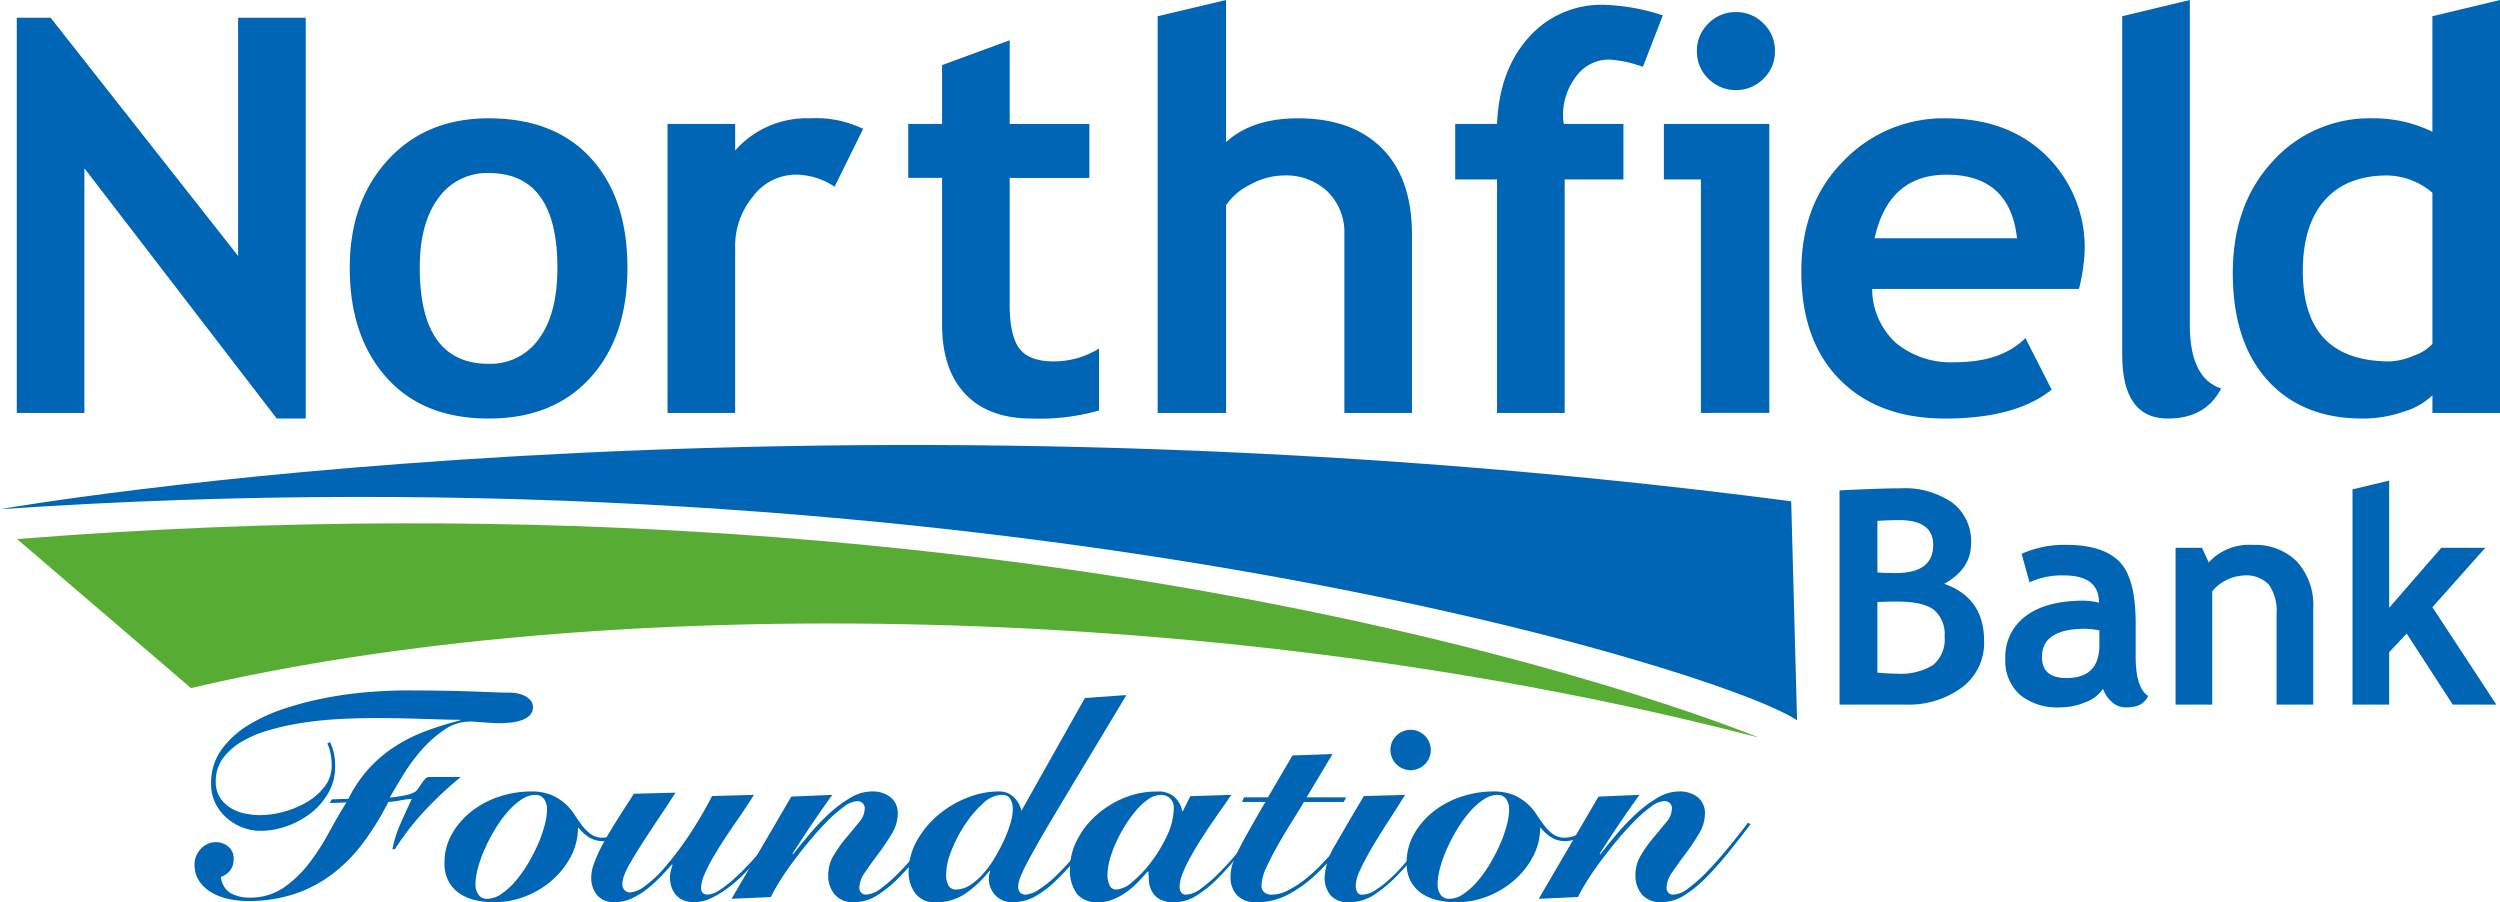 <svg id="Northfield_Bank_Foundation_Logo" data-name="Northfield Bank Foundation Logo" xmlns="http://www.w3.org/2000/svg" xmlns:xlink="http://www.w3.org/1999/xlink" width="319.436" height="115.282" viewBox="0 0 319.436 115.282">
  <defs>
    <clipPath id="clip-path">
      <rect id="Rectangle_392" data-name="Rectangle 392" width="319.436" height="115.282" fill="none"/>
    </clipPath>
  </defs>
  <g id="Group_438" data-name="Group 438" clip-path="url(#clip-path)">
    <path id="Path_1222" data-name="Path 1222" d="M229.618,92.039C219.653,85.34,125.143,56.515,0,65.064c.009,0,100.565-17.768,228.87-1.014Z" fill="#0065b4"/>
    <path id="Path_1223" data-name="Path 1223" d="M35.362,53.48,10.783,21.5V52.759H2.144V2.262h4.32L30.426,32.706V2.262h8.639V53.48Z" fill="#0065b4"/>
    <path id="Path_1224" data-name="Path 1224" d="M44.688,34.212q0-8.46,4.878-13.777t12.88-5.316q8.414,0,13.068,5.109T80.17,34.212q0,8.841-4.743,14.054T62.446,53.48q-8.413,0-13.087-5.268t-4.671-14m8.947,0q0,12.273,8.811,12.274a7.563,7.563,0,0,0,6.409-3.192q2.367-3.187,2.366-9.082,0-12.1-8.775-12.1A7.612,7.612,0,0,0,56.019,25.3q-2.385,3.191-2.384,8.912" fill="#0065b4"/>
    <path id="Path_1225" data-name="Path 1225" d="M106.637,23.861a8.911,8.911,0,0,0-5.06-1.543,6.864,6.864,0,0,0-5.32,2.725,9.933,9.933,0,0,0-2.323,6.663V52.759H85.295V15.839h8.639v3.394a12.155,12.155,0,0,1,9.605-4.114,13.752,13.752,0,0,1,6.748,1.346Z" fill="#0065b4"/>
    <path id="Path_1226" data-name="Path 1226" d="M120.374,22.729h-4.321v-6.89h4.321V8.315l8.638-3.173v10.7h10.182v6.89H129.012V38.923q0,3.975,1.245,5.613t4.358,1.642a10.981,10.981,0,0,0,5.812-1.645v7.916a27.692,27.692,0,0,1-8.574,1.031q-5.533,0-8.507-3.128t-2.972-8.9Z" fill="#0065b4"/>
    <path id="Path_1227" data-name="Path 1227" d="M171.776,52.759V29.98a7.3,7.3,0,0,0-2.137-5.49,7.676,7.676,0,0,0-5.578-2.07,9.072,9.072,0,0,0-4.3,1.158,7.966,7.966,0,0,0-3.1,2.637V52.759h-8.74V2.071L156.657,0V18.153q3.341-3.035,9.193-3.034,6.918,0,10.742,3.847t3.822,11.024V52.759Z" fill="#0065b4"/>
    <path id="Path_1228" data-name="Path 1228" d="M209.918,8.542a15.209,15.209,0,0,0-4.342-.931,5.168,5.168,0,0,0-4.156,2.118,8.039,8.039,0,0,0-1.7,5.206,4.1,4.1,0,0,0,.1.9h7.611v7.1h-7.506V52.759h-8.642V22.934h-5.346v-7.1h5.346q.279-6.832,4.02-11.027A12.37,12.37,0,0,1,204.981.617a26.371,26.371,0,0,1,7.487,1.351Z" fill="#0065b4"/>
    <path id="Path_1229" data-name="Path 1229" d="M217.333,52.759V22.934H212.6v-7.1h13.474v36.92Zm4.476-51.216a4.81,4.81,0,0,1,3.525,1.462,4.809,4.809,0,0,1,1.46,3.526,4.809,4.809,0,0,1-1.46,3.526,4.981,4.981,0,0,1-7.05,0,4.8,4.8,0,0,1-1.464-3.526,4.8,4.8,0,0,1,1.464-3.526,4.805,4.805,0,0,1,3.525-1.462" fill="#0065b4"/>
    <path id="Path_1230" data-name="Path 1230" d="M265.636,36.922H239.212a9.42,9.42,0,0,0,3.041,6.9,11.027,11.027,0,0,0,7.541,2.462q5.919,0,9-3.085l3.353,6.581q-4.568,3.7-13.637,3.7-8.484,0-13.416-4.957t-4.93-13.829q0-8.734,5.412-14.153a17.679,17.679,0,0,1,12.983-5.422q8.054,0,12.931,4.795a16.4,16.4,0,0,1,4.875,12.212,24.232,24.232,0,0,1-.726,4.8m-26.115-6.48h18.2q-.9-8.122-9-8.124-7.406,0-9.2,8.124" fill="#0065b4"/>
    <path id="Path_1231" data-name="Path 1231" d="M271.165,2.071,279.8,0V41.507q0,6.828,4.01,8.135-1.995,3.837-6.8,3.838-5.846,0-5.845-8.145Z" fill="#0065b4"/>
    <path id="Path_1232" data-name="Path 1232" d="M310.8,52.759V50.517a8.876,8.876,0,0,1-3.626,2.066,15.834,15.834,0,0,1-5.279.9q-7.732,0-12.163-4.9T285.293,34.9q0-8.772,5.09-14.281a16.647,16.647,0,0,1,12.752-5.5,16.936,16.936,0,0,1,7.663,1.722V2.071L319.436,0V52.759Zm0-28.131a9.151,9.151,0,0,0-5.773-2.208q-5.186,0-7.985,3.16t-2.8,9.062q0,11.537,11.133,11.536a8.419,8.419,0,0,0,3.057-.743,5.585,5.585,0,0,0,2.368-1.5Z" fill="#0065b4"/>
    <path id="Path_1233" data-name="Path 1233" d="M243.413,90.026h-8.368V62.658q5.529-.264,7.752-.264a10.775,10.775,0,0,1,6.656,1.829,6.17,6.17,0,0,1,2.4,5.219q0,3.264-3.434,5.155,5.1,1.776,5.1,7.314a7.11,7.11,0,0,1-2.823,5.923,11.5,11.5,0,0,1-7.283,2.192m-3.528-23.478v6.6c.748.051,1.535.074,2.361.074q4.764,0,4.768-3.587,0-3.175-4.335-3.178-1.147,0-2.794.095m0,10.368v9.025q1.478.132,2.394.13a7.987,7.987,0,0,0,4.722-1.1,4.277,4.277,0,0,0,1.47-3.656,4.033,4.033,0,0,0-1.366-3.392q-1.365-1.064-4.771-1.064-.713,0-2.449.056" fill="#0065b4"/>
    <path id="Path_1234" data-name="Path 1234" d="M268.716,88a4.525,4.525,0,0,1-2.225,1.718,8.438,8.438,0,0,1-3.307.667,7.5,7.5,0,0,1-5.1-1.62,5.781,5.781,0,0,1-1.854-4.6,6.435,6.435,0,0,1,2.609-5.447q2.6-1.966,7.415-1.968a8.878,8.878,0,0,1,1.944.26q0-3.483-4.468-3.486a9.857,9.857,0,0,0-4.409.884l-1.009-3.642a13.275,13.275,0,0,1,5.734-1.145q4.575,0,6.706,2.088t2.13,7.9V83.9q0,4,1.607,5.031a2.512,2.512,0,0,1-1.288,1.226,5.237,5.237,0,0,1-1.617.231,2.548,2.548,0,0,1-1.795-.752A3.81,3.81,0,0,1,268.716,88m-.467-7.45a11.83,11.83,0,0,0-1.8-.209q-5.538,0-5.538,3.612,0,2.685,3.125,2.685,4.21,0,4.213-4.215Z" fill="#0065b4"/>
    <path id="Path_1235" data-name="Path 1235" d="M290.887,90.026V78.451a5.806,5.806,0,0,0-.982-3.742,3.964,3.964,0,0,0-3.213-1.179,5.634,5.634,0,0,0-4.027,2.019V90.026h-4.683V69.992h3.373l.862,1.87a7,7,0,0,1,5.636-2.234,7.5,7.5,0,0,1,5.649,2.139,8.245,8.245,0,0,1,2.069,5.975V90.026Z" fill="#0065b4"/>
    <path id="Path_1236" data-name="Path 1236" d="M313.393,90.026l-5.88-9.071-2.237,2.374v6.7h-4.684v-27.5l4.684-1.121V77.657l6.66-7.665h5.62L310.8,77.585l8.163,12.441Z" fill="#0065b4"/>
    <path id="Path_1237" data-name="Path 1237" d="M224.73,94.246c-.014-.007-86.713-36.159-222.552-25.368L24.4,87.92C76.52,75.665,156.54,76.478,224.73,94.246" fill="#57ac33"/>
    <path id="Path_1238" data-name="Path 1238" d="M42.156,102.605l.221-.464,2.139-.078a17.173,17.173,0,0,1,2.637-3.882,16.867,16.867,0,0,1,3.3-2.792,20.766,20.766,0,0,1,3.909-1.96,40.438,40.438,0,0,1,4.461-1.386v-.074q-1.106,0-2.249-.036T54.14,91.86q-1.29-.038-2.8-.073t-3.356-.036q-2.286,0-4.682.129t-4.662.48a33.832,33.832,0,0,0-4.292.941A14.775,14.775,0,0,0,30.828,94.8a7.922,7.922,0,0,0-2.376,2.143,4.915,4.915,0,0,0-.883,2.935,3.622,3.622,0,0,0,.552,2.049,4.326,4.326,0,0,0,1.382,1.329,5.734,5.734,0,0,0,1.842.7,9.89,9.89,0,0,0,1.935.2,11.49,11.49,0,0,0,2.855-.406,12.168,12.168,0,0,0,2.966-1.2,7.82,7.82,0,0,0,2.34-1.994,4.339,4.339,0,0,0,.94-2.752,7.932,7.932,0,0,0-.129-1.439A6.076,6.076,0,0,0,41.828,95l.332-.185a6.357,6.357,0,0,1,.421,1.091,7.088,7.088,0,0,1,.238,2.05,6.659,6.659,0,0,1-.867,3.362,8.709,8.709,0,0,1-2.247,2.587,10.8,10.8,0,0,1-3.077,1.663,10.133,10.133,0,0,1-3.352.591,6.4,6.4,0,0,1-2.211-.4,6.768,6.768,0,0,1-2.027-1.182,6,6,0,0,1-1.492-1.9,5.589,5.589,0,0,1-.571-2.566A7.2,7.2,0,0,1,28.3,95.786a11.756,11.756,0,0,1,3.466-3.156,22.16,22.16,0,0,1,4.849-2.177,43.165,43.165,0,0,1,5.458-1.366,49.847,49.847,0,0,1,5.31-.683q2.562-.185,4.37-.185,2.58,0,4.609.035T60,88.342q1.605.052,2.858.106t2.286.053a5.245,5.245,0,0,1,.922.092,3.482,3.482,0,0,1,.959.313,2.506,2.506,0,0,1,.756.571,1.252,1.252,0,0,1,.314.866,1.428,1.428,0,0,1-.48,1.124,3,3,0,0,1-1.18.626,6.949,6.949,0,0,1-1.438.258q-.738.056-1.254.056-.406,0-.922-.036L61.784,92.3c-.344-.024-.67-.047-.977-.073s-.559-.036-.756-.036a5.762,5.762,0,0,0-3.245,1.034,15.026,15.026,0,0,0-2.876,2.531,22.673,22.673,0,0,0-2.36,3.179q-1.032,1.682-1.769,2.975a16.379,16.379,0,0,0,2.009-.3,4,4,0,0,0,1.235-.443,1.374,1.374,0,0,0,.387-.407c.136-.2.277-.407.425-.629a4.552,4.552,0,0,1,.461-.591.685.685,0,0,1,.5-.259h4.057a47.068,47.068,0,0,0-4.573,4.273,34.008,34.008,0,0,0-3.835,4.937l-.332.036a15.344,15.344,0,0,1,1.033-3.272q.7-1.579,1.438-3.162a7.742,7.742,0,0,0-1.383.167,11.918,11.918,0,0,1-1.6.208,35.919,35.919,0,0,1-3.171,5.155,20.251,20.251,0,0,1-3.909,4,16.91,16.91,0,0,1-4.868,2.586,18.689,18.689,0,0,1-6.047.917,11.883,11.883,0,0,1-2.305-.238,7.453,7.453,0,0,1-2.191-.79,4.885,4.885,0,0,1-1.634-1.456,3.757,3.757,0,0,1-.641-2.231,2.554,2.554,0,0,1,.221-1.051,3.3,3.3,0,0,1,.569-.886,2.71,2.71,0,0,1,.846-.627,2.389,2.389,0,0,1,1.047-.239,2.461,2.461,0,0,1,1.637.571,1.942,1.942,0,0,1,.68,1.568,2.4,2.4,0,0,1-.424,1.438,2.334,2.334,0,0,1-1.2.848,2.657,2.657,0,0,0,1.235,2.084,4.84,4.84,0,0,0,2.414.571,7.471,7.471,0,0,0,4.329-1.249,14.287,14.287,0,0,0,3.243-3.084,29.22,29.22,0,0,0,2.561-3.949q1.143-2.11,2.249-3.874Z" fill="#0065b4"/>
    <path id="Path_1239" data-name="Path 1239" d="M80.82,105.373c-.1.1-.258.264-.479.5a5.536,5.536,0,0,1-.83.7,6.276,6.276,0,0,1-1.125.624,3.348,3.348,0,0,1-1.364.275,3.214,3.214,0,0,1-1.715-.462,5.416,5.416,0,0,1-1.383-1.236H73.85a7.779,7.779,0,0,1-.9,3.649,10.434,10.434,0,0,1-2.4,3.041,11.6,11.6,0,0,1-3.416,2.065,10.947,10.947,0,0,1-6.353.5,6.024,6.024,0,0,1-2.031-.849,4.4,4.4,0,0,1-1.422-1.548,4.776,4.776,0,0,1-.535-2.359,7.35,7.35,0,0,1,1-3.8,9.971,9.971,0,0,1,2.566-2.893,11.552,11.552,0,0,1,3.546-1.825,12.837,12.837,0,0,1,3.9-.627,6.727,6.727,0,0,1,2.622.442,6.351,6.351,0,0,1,1.754,1.09,6.966,6.966,0,0,1,1.218,1.421q.5.775,1,1.421a5.406,5.406,0,0,0,1.107,1.09,2.531,2.531,0,0,0,1.53.442,3.619,3.619,0,0,0,1.751-.5,6.677,6.677,0,0,0,1.752-1.457Zm-14.221-3.2a9.086,9.086,0,0,0-1.762,1.587,15.343,15.343,0,0,0-1.595,2.214,22.783,22.783,0,0,0-1.3,2.49,16.514,16.514,0,0,0-.871,2.435,8.156,8.156,0,0,0-.315,2.065,2.2,2.2,0,0,0,.389,1.365,1.29,1.29,0,0,0,1.1.517,3.212,3.212,0,0,0,1.8-.609,9.072,9.072,0,0,0,1.762-1.585,15.465,15.465,0,0,0,1.6-2.215,22.707,22.707,0,0,0,1.3-2.491,16.186,16.186,0,0,0,.871-2.453,8.272,8.272,0,0,0,.316-2.047,2.209,2.209,0,0,0-.39-1.365,1.293,1.293,0,0,0-1.094-.516,3.224,3.224,0,0,0-1.8.608" fill="#0065b4"/>
    <path id="Path_1240" data-name="Path 1240" d="M86.319,101.282l-1.3,1.989q-1.782,2.655-2.858,4.33t-1.67,2.728a9.729,9.729,0,0,0-.779,1.621,3.328,3.328,0,0,0-.186,1.013,1.085,1.085,0,0,0,.277.775.952.952,0,0,0,.722.294,3.617,3.617,0,0,0,1.9-.83,15.527,15.527,0,0,0,2.553-2.416,40.68,40.68,0,0,0,2.94-3.874,50.942,50.942,0,0,0,3.067-5.2l5.347-.148c-.222.368-.535.861-.941,1.474s-.86,1.284-1.364,2.009-1.021,1.493-1.549,2.3-1.008,1.59-1.438,2.34a18.749,18.749,0,0,0-1.051,2.1,4.418,4.418,0,0,0-.406,1.6.947.947,0,0,0,.222.719.839.839,0,0,0,.59.2,2.867,2.867,0,0,0,1.456-.516,13.527,13.527,0,0,0,1.77-1.346q.94-.829,1.918-1.861t1.843-2.067q.867-1.031,1.6-1.954t1.181-1.512l.332.295q-.627.738-1.439,1.752t-1.751,2.12q-.94,1.108-1.992,2.195a19.392,19.392,0,0,1-2.157,1.935,12.625,12.625,0,0,1-2.231,1.388,5.128,5.128,0,0,1-2.227.54,3.46,3.46,0,0,1-1.4-.258,2.544,2.544,0,0,1-.955-.7,3.019,3.019,0,0,1-.552-1.013,3.781,3.781,0,0,1-.183-1.161,3.615,3.615,0,0,1,.11-.884,7.129,7.129,0,0,1,.22-.737l-.08-.073q-.813.921-1.664,1.786a14.727,14.727,0,0,1-1.774,1.548,9.208,9.208,0,0,1-1.885,1.087,5.021,5.021,0,0,1-1.959.4,2.793,2.793,0,0,1-2.291-.9,3.515,3.515,0,0,1-.74-2.3,5.126,5.126,0,0,1,.333-1.677,17.461,17.461,0,0,1,.85-1.97q.519-1.032,1.165-2.1t1.239-2.008q.593-.94,1.091-1.695t.758-1.2Z" fill="#0065b4"/>
    <path id="Path_1241" data-name="Path 1241" d="M93.474,114.844l7.633-13.059,5.236-.222q-2.655,3.69-5.088,7.525l.073.073q.958-1.215,2.139-2.617a27.787,27.787,0,0,1,2.49-2.6,15.923,15.923,0,0,1,2.7-2.009,5.424,5.424,0,0,1,2.756-.812,3.764,3.764,0,0,1,2.349.718,2.581,2.581,0,0,1,.943,2.192,4.915,4.915,0,0,1-.762,2.5,26.962,26.962,0,0,1-1.691,2.524q-.929,1.233-1.691,2.357a3.674,3.674,0,0,0-.762,1.971,1.036,1.036,0,0,0,.209.644.78.78,0,0,0,.666.277,3.281,3.281,0,0,0,1.852-.756,18.776,18.776,0,0,0,2.148-1.862q.848-.849,1.7-1.826t1.585-1.88q.738-.9,1.328-1.66c.394-.5.7-.9.922-1.2l.332.186q-1.254,1.657-2.673,3.428T115,111.989a15.545,15.545,0,0,1-2.941,2.421,5.494,5.494,0,0,1-2.9.871,3.1,3.1,0,0,1-2.5-.977,3.755,3.755,0,0,1-.833-2.525,4.831,4.831,0,0,1,.721-2.526,17.337,17.337,0,0,1,1.608-2.25q.885-1.051,1.607-1.935a2.706,2.706,0,0,0,.721-1.66.9.9,0,0,0-1-1.033,3.021,3.021,0,0,0-1.627.683,16.5,16.5,0,0,0-2.068,1.789q-1.107,1.107-2.25,2.472t-2.157,2.729q-1.016,1.365-1.77,2.582a21.994,21.994,0,0,0-1.125,1.992Z" fill="#0065b4"/>
    <path id="Path_1242" data-name="Path 1242" d="M143.927,88.813q-3.1,5.16-5.328,8.863t-3.78,6.3q-1.55,2.6-2.471,4.238t-1.419,2.635a11.172,11.172,0,0,0-.665,1.529,3.249,3.249,0,0,0-.166.939,1.057,1.057,0,0,0,.24.719.947.947,0,0,0,.756.276,3.722,3.722,0,0,0,1.77-.737,14.3,14.3,0,0,0,2.323-1.918,33.459,33.459,0,0,0,3.19-3.65q1.346-1.808,2.083-2.84l.332.184q-.848,1.218-2.3,3.154a34.537,34.537,0,0,1-3.412,3.853,12.77,12.77,0,0,1-2.913,2.237,5.874,5.874,0,0,1-2.726.686,2.944,2.944,0,0,1-2.261-.885,3.11,3.11,0,0,1-.828-2.212,2.473,2.473,0,0,1,.184-.884l-.074-.075a14.193,14.193,0,0,1-2.968,2.858,6.636,6.636,0,0,1-3.963,1.2,3.01,3.01,0,0,1-2.581-1.142,4.4,4.4,0,0,1-.848-2.692,8.114,8.114,0,0,1,1.05-4.018,11.82,11.82,0,0,1,2.708-3.282,13.327,13.327,0,0,1,3.7-2.211,10.885,10.885,0,0,1,4.035-.811,2.668,2.668,0,0,1,1.916.7,3.521,3.521,0,0,1,1,1.77l8.112-14.414ZM129.1,102.08a1.249,1.249,0,0,0-1.163-.517,3.637,3.637,0,0,0-2.346,1.107,13.89,13.89,0,0,0-2.289,2.691,17.525,17.525,0,0,0-1.736,3.337,8.568,8.568,0,0,0-.683,3.042,2.848,2.848,0,0,0,.3,1.383,1.048,1.048,0,0,0,1,.534,3.236,3.236,0,0,0,1.755-.553,8.243,8.243,0,0,0,1.68-1.456A13.1,13.1,0,0,0,127.1,109.6a23.615,23.615,0,0,0,1.2-2.267,15.348,15.348,0,0,0,.813-2.156,6.571,6.571,0,0,0,.295-1.735,2.6,2.6,0,0,0-.314-1.363" fill="#0065b4"/>
    <path id="Path_1243" data-name="Path 1243" d="M157.338,101.563q-.406.591-1.051,1.511t-1.383,1.99q-.737,1.069-1.475,2.23t-1.346,2.266a17.776,17.776,0,0,0-.983,2.063,4.614,4.614,0,0,0-.374,1.621q0,1.069.848,1.069a3.351,3.351,0,0,0,1.825-.737,18.65,18.65,0,0,0,2.3-1.973,37.919,37.919,0,0,0,2.618-2.894q1.363-1.662,2.766-3.5l.221.147-2.877,3.669a34.825,34.825,0,0,1-2.784,3.172,15.391,15.391,0,0,1-2.765,2.237,5.318,5.318,0,0,1-2.819.852,3.7,3.7,0,0,1-1.911-.4,2.566,2.566,0,0,1-.974-1.014,3.38,3.38,0,0,1-.367-1.271c-.037-.444-.055-.836-.055-1.18l-.111-.074q-.591.7-1.272,1.4a10.672,10.672,0,0,1-1.494,1.273,8.145,8.145,0,0,1-1.7.921,5.054,5.054,0,0,1-1.881.35,3.332,3.332,0,0,1-2.674-1.051,5.122,5.122,0,0,1-.9-3.373,7.789,7.789,0,0,1,.809-3.337,10.522,10.522,0,0,1,2.3-3.132,12.452,12.452,0,0,1,3.549-2.341,10.944,10.944,0,0,1,4.524-.922,3.051,3.051,0,0,1,2.189.719,3.34,3.34,0,0,1,.974,1.788h.074l.959-1.913Zm-12.628,11.1a15.062,15.062,0,0,0,2.394-2.545,18.2,18.2,0,0,0,2.025-3.373,8.29,8.29,0,0,0,.847-3.484,1.579,1.579,0,0,0-.5-1.272,1.688,1.688,0,0,0-1.124-.425,2.854,2.854,0,0,0-1.564.517,7.528,7.528,0,0,0-1.547,1.383,15.416,15.416,0,0,0-1.436,1.953,19.527,19.527,0,0,0-1.2,2.213,14.188,14.188,0,0,0-.81,2.23,7.737,7.737,0,0,0-.294,1.954,3.34,3.34,0,0,0,.239,1.236.943.943,0,0,0,.976.608,3.533,3.533,0,0,0,1.988-.995" fill="#0065b4"/>
    <path id="Path_1244" data-name="Path 1244" d="M158.7,102.469l.258-.594h3.053l3.134-5.346,5.125-.185-3.318,5.531H172l-.3.594h-5.088q-.518.883-1.42,2.317t-1.789,2.98q-.885,1.545-1.549,2.979a5.964,5.964,0,0,0-.663,2.354,1.131,1.131,0,0,0,.351.92,1.47,1.47,0,0,0,.976.294,4.568,4.568,0,0,0,2.029-.534,13.167,13.167,0,0,0,2.157-1.383,20.246,20.246,0,0,0,2.1-1.9q1.014-1.05,1.918-2.083t1.641-1.936q.738-.9,1.18-1.456l.3.146q-1.254,1.478-2.656,3.246a30.882,30.882,0,0,1-3.023,3.3,16.677,16.677,0,0,1-3.5,2.55,8.453,8.453,0,0,1-4.09,1.019,3.254,3.254,0,0,1-2.518-.9,3.326,3.326,0,0,1-.827-2.338,5.378,5.378,0,0,1,.2-1.455,10.977,10.977,0,0,1,.717-1.767q.515-1.05,1.362-2.559t2.175-3.792Z" fill="#0065b4"/>
    <path id="Path_1245" data-name="Path 1245" d="M179.541,101.564q-1.181,1.879-2.326,3.648t-2.031,3.3q-.888,1.528-1.422,2.709a4.883,4.883,0,0,0-.536,1.879,1.833,1.833,0,0,0,.184.865.683.683,0,0,0,.664.351,3.1,3.1,0,0,0,1.6-.535,12.476,12.476,0,0,0,1.789-1.363,22.754,22.754,0,0,0,1.844-1.879q.919-1.049,1.732-2.062t1.457-1.916q.645-.9,1.051-1.455l.295.111q-.885,1.254-2.213,3.042a33.986,33.986,0,0,1-2.986,3.485,17.775,17.775,0,0,1-3.135,2.637,5.907,5.907,0,0,1-3.2.9,2.9,2.9,0,0,1-2.279-.866,3.51,3.51,0,0,1-.771-2.416,8.9,8.9,0,0,1,1.419-4.148q1.419-2.49,3.594-6.141Zm-1.123-7.558a2.578,2.578,0,1,1-.755,1.823,2.486,2.486,0,0,1,.755-1.823" fill="#0065b4"/>
    <path id="Path_1246" data-name="Path 1246" d="M203.76,105.373q-.148.147-.48.5a5.536,5.536,0,0,1-.83.7,6.276,6.276,0,0,1-1.125.624,3.347,3.347,0,0,1-1.363.275,3.212,3.212,0,0,1-1.715-.462,5.416,5.416,0,0,1-1.383-1.236h-.074a7.791,7.791,0,0,1-.9,3.649,10.437,10.437,0,0,1-2.4,3.041,11.585,11.585,0,0,1-3.416,2.065,10.943,10.943,0,0,1-6.352.5,6.021,6.021,0,0,1-2.032-.849,4.409,4.409,0,0,1-1.421-1.548,4.765,4.765,0,0,1-.536-2.359,7.35,7.35,0,0,1,1-3.8,9.989,9.989,0,0,1,2.567-2.893,11.53,11.53,0,0,1,3.546-1.825,12.831,12.831,0,0,1,3.9-.627,6.72,6.72,0,0,1,2.622.442,6.322,6.322,0,0,1,1.754,1.09,7,7,0,0,1,1.219,1.421q.5.775,1,1.421a5.4,5.4,0,0,0,1.106,1.09,2.536,2.536,0,0,0,1.531.442,3.625,3.625,0,0,0,1.751-.5,6.709,6.709,0,0,0,1.752-1.457Zm-14.222-3.2a9.115,9.115,0,0,0-1.762,1.587,15.5,15.5,0,0,0-1.6,2.214,22.774,22.774,0,0,0-1.3,2.49,16.638,16.638,0,0,0-.872,2.435,8.2,8.2,0,0,0-.315,2.065,2.2,2.2,0,0,0,.389,1.365,1.292,1.292,0,0,0,1.1.517,3.215,3.215,0,0,0,1.8-.609,9.071,9.071,0,0,0,1.762-1.585,15.621,15.621,0,0,0,1.6-2.215,22.7,22.7,0,0,0,1.3-2.491,16.193,16.193,0,0,0,.872-2.453,8.265,8.265,0,0,0,.315-2.047,2.209,2.209,0,0,0-.39-1.365,1.289,1.289,0,0,0-1.094-.516,3.224,3.224,0,0,0-1.8.608" fill="#0065b4"/>
    <path id="Path_1247" data-name="Path 1247" d="M196.612,114.844l7.633-13.059,5.236-.222q-2.653,3.69-5.088,7.525l.073.073q.958-1.215,2.139-2.617a27.533,27.533,0,0,1,2.49-2.6,15.889,15.889,0,0,1,2.7-2.009,5.416,5.416,0,0,1,2.755-.812,3.764,3.764,0,0,1,2.349.718,2.581,2.581,0,0,1,.943,2.192,4.915,4.915,0,0,1-.762,2.5,27.158,27.158,0,0,1-1.691,2.524q-.93,1.233-1.691,2.357a3.674,3.674,0,0,0-.762,1.971,1.03,1.03,0,0,0,.209.644.78.78,0,0,0,.666.277,3.281,3.281,0,0,0,1.852-.756,18.776,18.776,0,0,0,2.148-1.862q.849-.849,1.7-1.826t1.584-1.88q.738-.9,1.328-1.66c.394-.5.7-.9.922-1.2l.331.186q-1.252,1.657-2.672,3.428t-2.859,3.245a15.507,15.507,0,0,1-2.939,2.421,5.5,5.5,0,0,1-2.906.871,3.1,3.1,0,0,1-2.5-.977,3.751,3.751,0,0,1-.834-2.525,4.831,4.831,0,0,1,.721-2.526,17.432,17.432,0,0,1,1.608-2.25q.885-1.051,1.607-1.935a2.706,2.706,0,0,0,.721-1.66.9.9,0,0,0-1-1.033,3.018,3.018,0,0,0-1.627.683,16.574,16.574,0,0,0-2.069,1.789q-1.107,1.107-2.25,2.472t-2.156,2.729q-1.016,1.365-1.77,2.582a21.7,21.7,0,0,0-1.124,1.992Z" fill="#0065b4"/>
  </g>
</svg>
